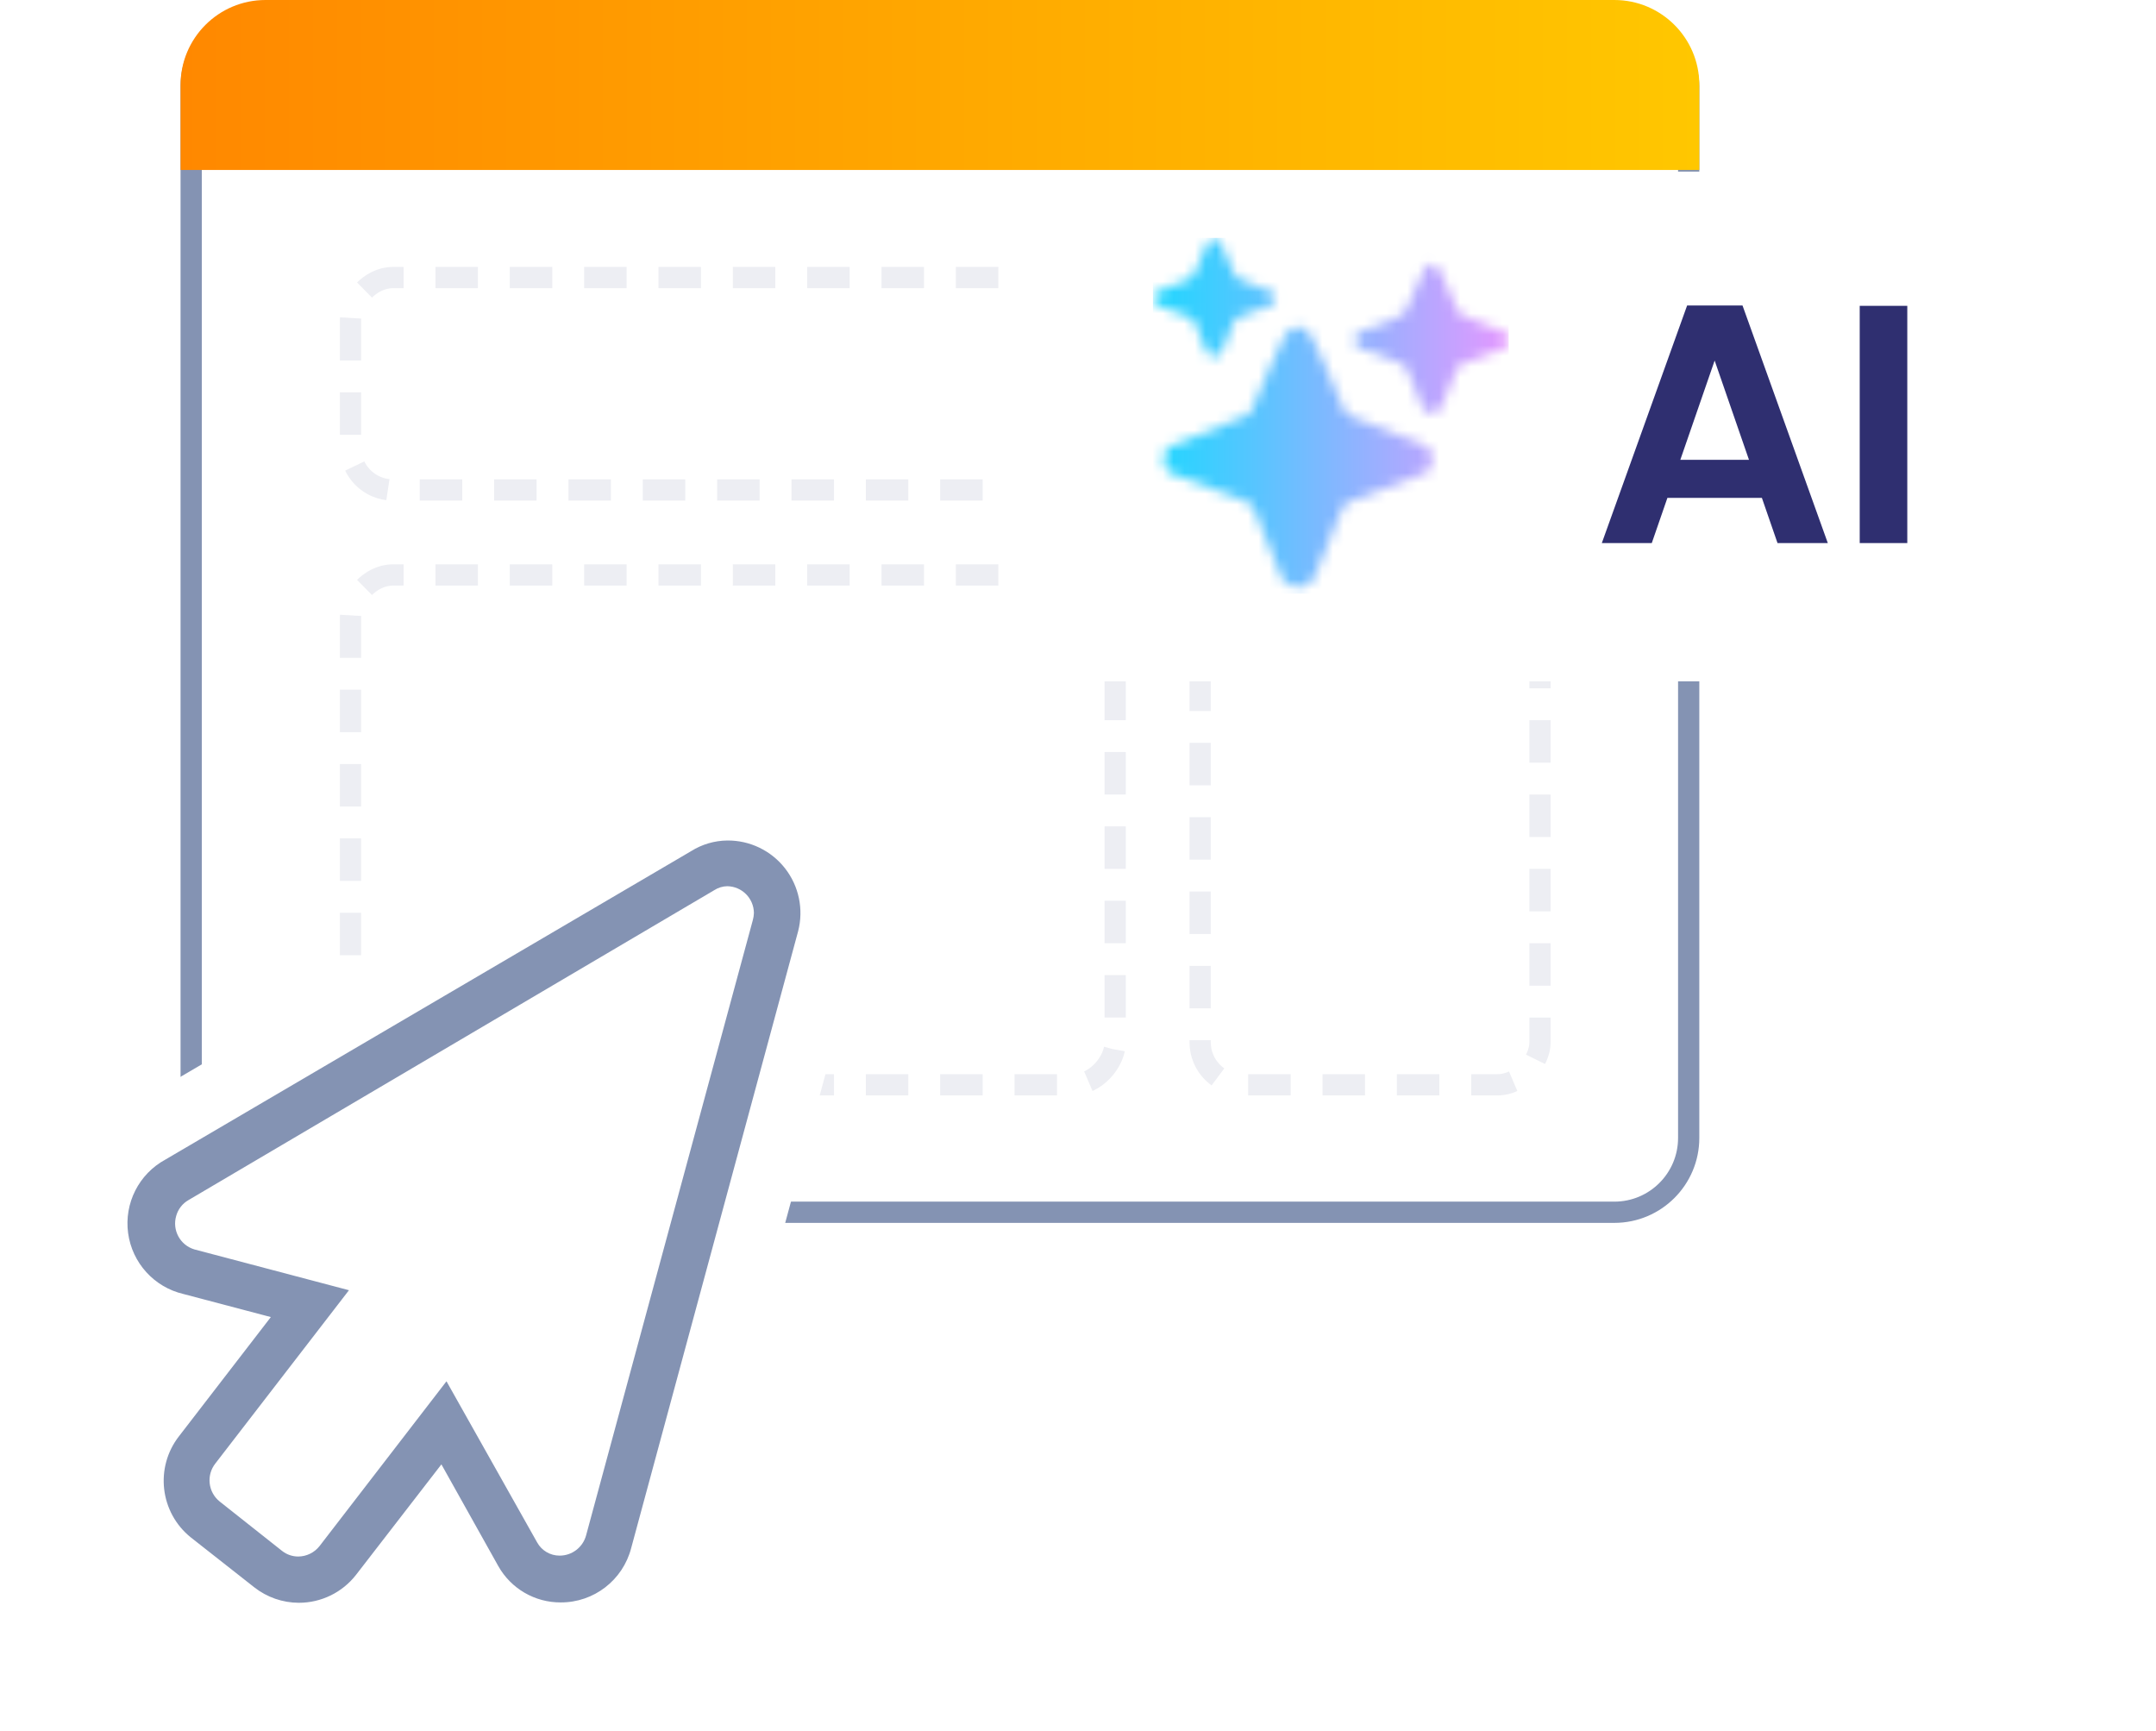 <svg width="203" height="163" viewBox="0 0 203 163" fill="none" xmlns="http://www.w3.org/2000/svg">
<rect x="18" y="1.13" width="141" height="113" rx="7" fill="white" stroke="#8493B3" stroke-width="2"/>
<path d="M17.001 8C17.001 3.582 20.582 0 25.001 0H152.001C156.419 0 160.001 3.582 160.001 8V16H17.001V8Z" fill="url(#paint0_linear_235_11253)"/>
<rect x="113.123" y="24.477" width="31.63" height="20.128" rx="4.073" stroke="#8493B3" stroke-width="1.164" stroke-dasharray="2.33 2.33"/>
<rect width="32" height="20" rx="4" transform="matrix(-1 0 0 1 145 26.13)" stroke="#CCCCCC" stroke-width="2" stroke-dasharray="4 3"/>
<rect width="72" height="20" rx="4" transform="matrix(-1 0 0 1 105 26.13)" stroke="#EDEEF3" stroke-width="2" stroke-dasharray="4 3"/>
<rect width="72" height="48" rx="4" transform="matrix(-1 0 0 1 105 54.13)" stroke="#EDEEF3" stroke-width="2" stroke-dasharray="4 3"/>
<rect width="32" height="48" rx="4" transform="matrix(-1 0 0 1 145 54.13)" stroke="#EDEEF3" stroke-width="2" stroke-dasharray="4 3"/>
<g filter="url(#filter0_d_235_11253)">
<path fill-rule="evenodd" clip-rule="evenodd" d="M66.409 69.131L66.421 69.13C70.41 69.094 74.189 70.916 76.645 74.059C79.101 77.201 79.956 81.308 78.959 85.169L78.951 85.203L63.23 143.278C61.752 148.932 56.639 152.877 50.791 152.863C46.193 152.873 41.95 150.398 39.693 146.392L39.688 146.384L38.757 144.719L36.263 147.946L36.255 147.956C33.821 151.079 30.081 152.903 26.121 152.897L26.107 152.897C23.257 152.887 20.492 151.926 18.249 150.169L18.24 150.162L12.245 145.449L12.225 145.433C6.741 141.043 5.809 133.06 10.125 127.524L13.232 123.493C8.386 122.079 4.796 117.935 4.116 112.891C3.409 107.653 5.986 102.518 10.604 99.956L59.957 71.004C61.896 69.804 64.127 69.156 66.409 69.131Z" fill="white"/>
<path fill-rule="evenodd" clip-rule="evenodd" d="M63.063 76.138C64.085 75.493 65.267 75.144 66.476 75.13C68.599 75.111 70.61 76.08 71.917 77.753C73.225 79.427 73.68 81.613 73.149 83.67L57.431 141.74C56.65 144.766 53.915 146.877 50.791 146.863C48.361 146.874 46.114 145.567 44.92 143.447L39.561 133.866L31.523 144.267C30.227 145.93 28.236 146.901 26.13 146.897C24.613 146.892 23.142 146.381 21.948 145.446L15.975 140.749C13.052 138.409 12.557 134.15 14.865 131.202L23.501 119.998L15.275 117.828C12.515 117.184 10.441 114.9 10.062 112.089C9.683 109.279 11.078 106.526 13.568 105.173L63.063 76.138ZM66.483 79.434C66.481 79.434 66.478 79.434 66.476 79.434H66.493C66.49 79.434 66.487 79.434 66.483 79.434ZM66.483 79.434C66.044 79.44 65.615 79.57 65.247 79.81L15.752 108.981C15.185 109.304 14.768 109.838 14.592 110.467C14.194 111.811 14.957 113.224 16.299 113.627L30.857 117.47L18.278 133.781C17.407 134.886 17.59 136.487 18.688 137.367L24.559 142.013C24.992 142.355 25.527 142.541 26.078 142.542C26.865 142.537 27.607 142.172 28.092 141.552L40.039 126.044L48.573 141.21C48.997 141.982 49.809 142.46 50.689 142.457C51.852 142.46 52.873 141.683 53.181 140.561L68.882 82.628C68.943 82.411 68.977 82.187 68.985 81.962C68.976 80.579 67.864 79.457 66.483 79.434Z" fill="#8493B3"/>
</g>
<g filter="url(#filter1_d_235_11253)">
<path d="M92.441 20.756C92.441 15.992 96.303 12.13 101.068 12.13H185.815C190.579 12.13 194.441 15.992 194.441 20.756V51.504C194.441 56.268 190.579 60.13 185.815 60.13H101.068C96.303 60.13 92.441 56.268 92.441 51.504V20.756Z" fill="white" shape-rendering="crispEdges"/>
<path d="M163.892 42.874H154.996L153.524 47.13H148.82L156.852 24.762H162.068L170.1 47.13H165.364L163.892 42.874ZM162.676 39.29L159.444 29.946L156.212 39.29H162.676ZM177.583 24.794V47.13H173.103V24.794H177.583Z" fill="#2F2F70"/>
<mask id="mask0_235_11253" style="mask-type:alpha" maskUnits="userSpaceOnUse" x="106" y="18" width="35" height="34">
<path d="M115.913 34.499C115.785 34.806 115.536 35.05 115.22 35.178L108.092 38.066C107.921 38.117 107.579 38.412 107.579 39.178C107.579 39.803 107.807 40.196 107.984 40.381C108.049 40.45 108.137 40.492 108.227 40.526L115.354 43.241C115.685 43.367 115.947 43.621 116.077 43.941L118.686 50.386C118.711 50.448 118.74 50.51 118.784 50.562C119.008 50.827 119.587 51.229 120.128 51.302C120.13 51.302 120.133 51.305 120.133 51.308C120.133 51.311 120.135 51.313 120.139 51.313C120.161 51.313 120.184 51.312 120.207 51.311C120.211 51.311 120.214 51.311 120.218 51.311C120.241 51.312 120.264 51.313 120.287 51.313C120.29 51.313 120.293 51.311 120.293 51.308C120.293 51.305 120.295 51.302 120.298 51.302C120.838 51.229 121.418 50.827 121.641 50.562C121.685 50.51 121.715 50.448 121.74 50.386L124.349 43.941C124.478 43.621 124.74 43.367 125.071 43.241L132.199 40.526C132.288 40.492 132.376 40.45 132.442 40.381C132.618 40.196 132.846 39.803 132.846 39.178C132.846 38.412 132.505 38.117 132.334 38.066L125.206 35.178C124.89 35.05 124.641 34.806 124.513 34.499C123.508 32.096 121.749 27.974 121.414 27.536C121.11 27.138 120.554 26.808 120.275 26.742L120.271 26.737L120.267 26.732C120.254 26.73 120.237 26.729 120.219 26.73C120.215 26.731 120.211 26.731 120.206 26.73C120.188 26.729 120.172 26.73 120.158 26.732L120.154 26.737L120.15 26.742C119.871 26.808 119.316 27.138 119.012 27.536C118.677 27.974 116.917 32.096 115.913 34.499Z" fill="#555555"/>
<path d="M130.352 25.297C130.278 25.471 130.136 25.611 129.955 25.683L125.871 27.331C125.773 27.36 125.578 27.528 125.578 27.965C125.578 28.321 125.708 28.546 125.809 28.651C125.847 28.69 125.897 28.714 125.949 28.733L130.031 30.282C130.221 30.354 130.371 30.498 130.445 30.681L131.94 34.356C131.955 34.392 131.971 34.427 131.996 34.456C132.125 34.608 132.457 34.837 132.766 34.879L132.769 34.882L132.772 34.885C132.786 34.885 132.799 34.885 132.812 34.884H132.818C132.831 34.885 132.844 34.885 132.857 34.885L132.861 34.882L132.864 34.879C133.173 34.837 133.505 34.608 133.633 34.456C133.659 34.427 133.675 34.392 133.69 34.356L135.184 30.681C135.259 30.498 135.409 30.354 135.598 30.282L139.681 28.733C139.733 28.714 139.783 28.69 139.821 28.651C139.922 28.546 140.052 28.321 140.052 27.965C140.052 27.528 139.857 27.36 139.759 27.331L135.675 25.683C135.494 25.611 135.352 25.471 135.278 25.297C134.703 23.926 133.695 21.576 133.503 21.325C133.329 21.099 133.011 20.91 132.851 20.873L132.849 20.87L132.846 20.867C132.838 20.866 132.829 20.865 132.819 20.866H132.811C132.801 20.865 132.792 20.866 132.784 20.867L132.781 20.87L132.779 20.873C132.619 20.91 132.301 21.099 132.127 21.325C131.935 21.576 130.927 23.926 130.352 25.297Z" fill="#555555"/>
<path d="M110.358 21.928C110.3 22.067 110.186 22.179 110.042 22.237L106.79 23.55C106.712 23.573 106.556 23.707 106.556 24.055C106.556 24.34 106.66 24.519 106.74 24.603C106.77 24.634 106.81 24.653 106.851 24.669L110.103 25.903C110.254 25.961 110.374 26.076 110.433 26.221L111.623 29.152C111.635 29.18 111.648 29.208 111.668 29.232C111.771 29.353 112.035 29.535 112.281 29.569L112.284 29.572L112.286 29.574C112.297 29.574 112.307 29.573 112.318 29.573H112.323C112.333 29.573 112.344 29.574 112.354 29.574L112.357 29.572L112.359 29.569C112.606 29.535 112.87 29.353 112.972 29.232C112.992 29.208 113.005 29.18 113.017 29.152L114.207 26.221C114.266 26.076 114.386 25.961 114.537 25.903L117.789 24.669C117.83 24.653 117.87 24.634 117.9 24.603C117.981 24.519 118.084 24.34 118.084 24.055C118.084 23.707 117.929 23.573 117.851 23.55L114.598 22.237C114.454 22.179 114.341 22.067 114.282 21.928C113.824 20.835 113.021 18.961 112.868 18.762C112.73 18.581 112.476 18.431 112.349 18.401L112.347 18.398L112.345 18.396C112.339 18.395 112.331 18.395 112.323 18.396H112.317C112.309 18.395 112.302 18.395 112.295 18.396L112.294 18.398L112.292 18.401C112.164 18.431 111.911 18.581 111.772 18.762C111.619 18.961 110.817 20.835 110.358 21.928Z" fill="#555555"/>
</mask>
<g mask="url(#mask0_235_11253)">
<rect x="106.556" y="18.395" width="33.497" height="33.497" fill="url(#paint1_linear_235_11253)"/>
</g>
</g>
<defs>
<filter id="filter0_d_235_11253" x="0" y="67.13" width="87.367" height="95.768" filterUnits="userSpaceOnUse" color-interpolation-filters="sRGB">
<feFlood flood-opacity="0" result="BackgroundImageFix"/>
<feColorMatrix in="SourceAlpha" type="matrix" values="0 0 0 0 0 0 0 0 0 0 0 0 0 0 0 0 0 0 127 0" result="hardAlpha"/>
<feOffset dx="2" dy="4"/>
<feGaussianBlur stdDeviation="3"/>
<feComposite in2="hardAlpha" operator="out"/>
<feColorMatrix type="matrix" values="0 0 0 0 0.184 0 0 0 0 0.184 0 0 0 0 0.439 0 0 0 0.2 0"/>
<feBlend mode="normal" in2="BackgroundImageFix" result="effect1_dropShadow_235_11253"/>
<feBlend mode="normal" in="SourceGraphic" in2="effect1_dropShadow_235_11253" result="shape"/>
</filter>
<filter id="filter1_d_235_11253" x="88.441" y="10.13" width="114" height="60" filterUnits="userSpaceOnUse" color-interpolation-filters="sRGB">
<feFlood flood-opacity="0" result="BackgroundImageFix"/>
<feColorMatrix in="SourceAlpha" type="matrix" values="0 0 0 0 0 0 0 0 0 0 0 0 0 0 0 0 0 0 127 0" result="hardAlpha"/>
<feOffset dx="2" dy="4"/>
<feGaussianBlur stdDeviation="3"/>
<feComposite in2="hardAlpha" operator="out"/>
<feColorMatrix type="matrix" values="0 0 0 0 0.184 0 0 0 0 0.184 0 0 0 0 0.439 0 0 0 0.2 0"/>
<feBlend mode="normal" in2="BackgroundImageFix" result="effect1_dropShadow_235_11253"/>
<feBlend mode="normal" in="SourceGraphic" in2="effect1_dropShadow_235_11253" result="shape"/>
</filter>
<linearGradient id="paint0_linear_235_11253" x1="17.001" y1="8" x2="160.001" y2="8" gradientUnits="userSpaceOnUse">
<stop stop-color="#FF8800"/>
<stop offset="1" stop-color="#FFC700"/>
</linearGradient>
<linearGradient id="paint1_linear_235_11253" x1="106.556" y1="35.144" x2="140.053" y2="35.144" gradientUnits="userSpaceOnUse">
<stop stop-color="#1FD7FF"/>
<stop offset="1" stop-color="#E498FF"/>
</linearGradient>
</defs>
</svg>
